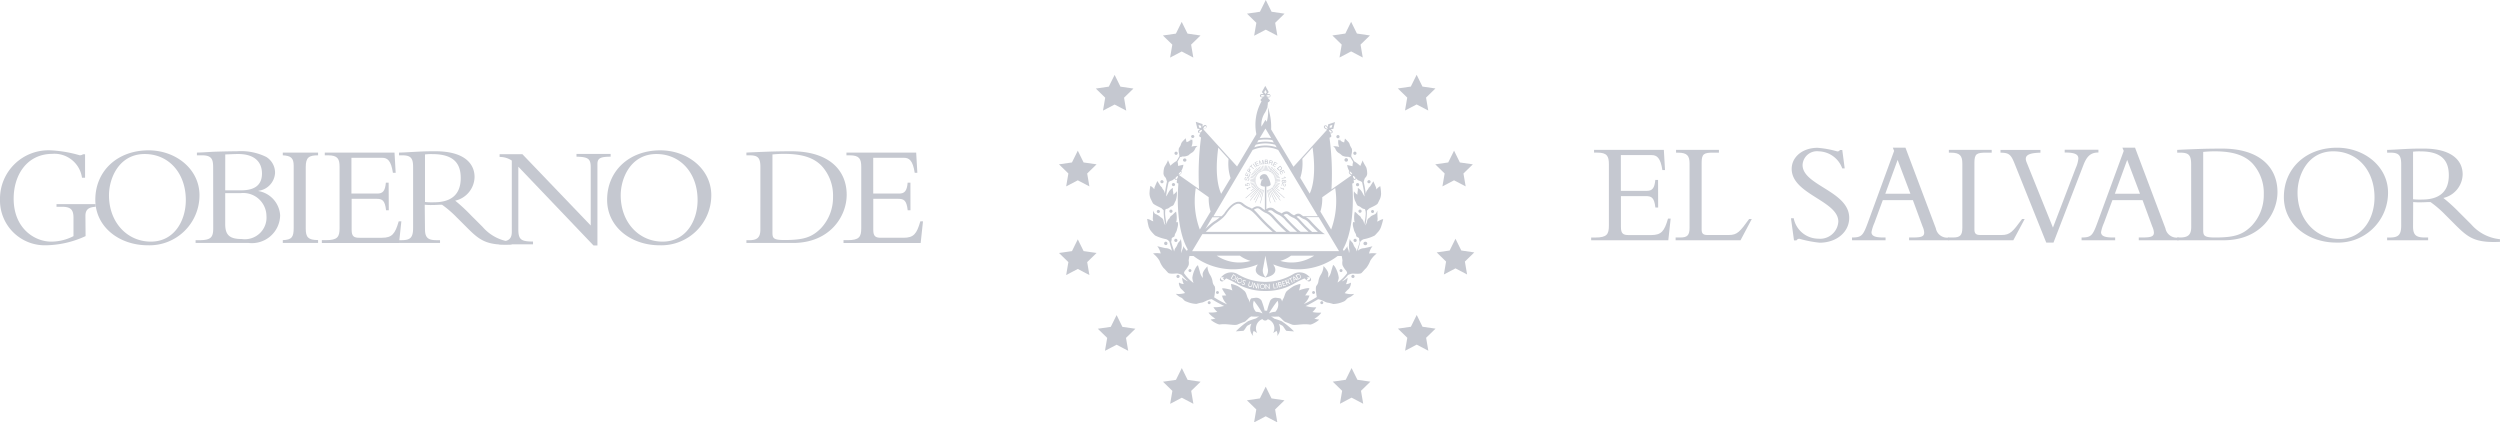 <?xml version="1.0" encoding="UTF-8"?> <svg xmlns="http://www.w3.org/2000/svg" id="Logo_GOES_horizontal" width="283.787" height="47.947" viewBox="0 0 283.787 47.947"><g id="Capa_1" data-name="Capa 1"><path id="Trazado_417" data-name="Trazado 417" d="M9.715,53.738a11.115,11.115,0,0,1-4.421,1.039A5.091,5.091,0,0,1,0,49.581,5.5,5.5,0,0,1,5.755,44a14.015,14.015,0,0,1,3.281.558.578.578,0,0,0,.388-.112h.233v2.668H9.308A3.16,3.16,0,0,0,5.926,44.4c-2.893.019-4.375,2.428-4.375,5.081,0,3.382,2.374,4.883,4.266,4.883a5.558,5.558,0,0,0,2.525-.624V51.66c0-.942-.33-1.253-1.319-1.253H6.415v-.3h4.445v.3c-.822.047-1.163.33-1.163,1.039Z" transform="translate(0 -26.935)" fill="#c5c8d0"></path><path id="Trazado_418" data-name="Trazado 418" d="M33.853,54.778c-3.231,0-5.953-2.079-5.953-5.162C27.9,46.327,30.425,44,33.939,44c3.1,0,5.786,2.125,5.786,5.1A5.679,5.679,0,0,1,33.853,54.778Zm-.345-10.359c-2.9,0-4.057,2.715-4.057,4.685,0,3.1,2.094,5.259,4.751,5.259s3.971-2.374,3.971-4.716C38.174,46.579,36.231,44.419,33.508,44.419Z" transform="translate(-17.08 -26.935)" fill="#c5c8d0"></path><path id="Trazado_419" data-name="Trazado 419" d="M59.243,46.166c0-.939-.112-1.435-1.268-1.435H57.4v-.31c.462,0,1.6-.085,2.079-.1.908-.031,2.16-.05,2.474-.05a6.482,6.482,0,0,1,3.316.644,2.094,2.094,0,0,1,1,1.831,2.164,2.164,0,0,1-1.881,2.013v.031a2.973,2.973,0,0,1,2.459,2.757,3.208,3.208,0,0,1-3.564,3.134H57.25v-.314h.388c1.35,0,1.613-.314,1.613-1.354Zm1.369,2.54h1.8c1.582,0,2.374-.624,2.374-1.912,0-1.163-.69-2.211-2.715-2.211-.365,0-1.039.035-1.454.05Zm0,3.828c0,1.253.5,1.7,1.881,1.7a2.46,2.46,0,0,0,2.8-2.641,2.635,2.635,0,0,0-2.9-2.571H60.612Z" transform="translate(-35.047 -27.101)" fill="#c5c8d0"></path><path id="Trazado_420" data-name="Trazado 420" d="M86.776,54.918H82.77V54.6c1.02-.05,1.237-.314,1.237-1.419V46.157c0-.888-.314-1.136-1.237-1.187v-.31h4.006v.31c-1.039,0-1.4.233-1.4,1.338v6.981c0,.973.264,1.3,1.4,1.3Z" transform="translate(-50.669 -27.339)" fill="#c5c8d0"></path><path id="Trazado_421" data-name="Trazado 421" d="M101.8,51.207h-.31c-.132-1.163-.446-1.3-1.121-1.3H97.582v3.514c0,.776.283.908.892.908h2.54c1.164,0,1.5-.446,1.912-1.865h.3l-.264,2.459H94.2V54.6h.462c1.319,0,1.551-.365,1.551-1.354V46.293c0-.927-.213-1.323-1.319-1.323h-.361v-.31h7.916l.132,2.292h-.314c-.213-1.4-.624-1.7-1.218-1.7h-3.49V49.31h2.955c.593,0,.873-.283.954-1.237h.314Z" transform="translate(-57.666 -27.339)" fill="#c5c8d0"></path><path id="Trazado_422" data-name="Trazado 422" d="M119.738,53.128c0,.989.388,1.237,1.319,1.237h.388v.314H116.79v-.314h.279c.973,0,1.319-.264,1.319-1.369V46.054c0-1.024-.279-1.322-1.237-1.322h-.361v-.31c.388,0,1.4-.066,2.079-.1s1-.05,2.075-.05c3.052,0,4.421,1.253,4.421,2.936a2.815,2.815,0,0,1-2.2,2.672,19.811,19.811,0,0,1,1.846,1.714l1.3,1.3a4.971,4.971,0,0,0,3.25,1.668v.295c-2.885.132-3.63-.493-5.1-1.962l-1.09-1.086a12.217,12.217,0,0,0-1.7-1.47c-.411,0-.675.035-1.121.035a6.017,6.017,0,0,1-.842-.035Zm0-3.1a7.024,7.024,0,0,0,1.024.035c1.831,0,3.033-.776,3.033-2.754,0-1.551-.69-2.715-3.231-2.715a6.419,6.419,0,0,0-.826.035Z" transform="translate(-71.495 -27.101)" fill="#c5c8d0"></path><path id="Trazado_423" data-name="Trazado 423" d="M156.833,55.44,148.3,46.5v7.062c0,1.187.264,1.435,1.668,1.435v.314H146.14V55h.066c1.024,0,1.354-.345,1.354-1.105V45.806a2.409,2.409,0,0,0-1.385-.411v-.314h2.587l7.757,8.094V46.582c0-1-.295-1.187-1.617-1.218V45.05h3.878v.314c-1.237,0-1.5.213-1.5.857V55.44Z" transform="translate(-89.463 -27.578)" fill="#c5c8d0"></path><path id="Trazado_424" data-name="Trazado 424" d="M183.653,54.778c-3.234,0-5.953-2.079-5.953-5.162,0-3.289,2.521-5.616,6.035-5.616,3.1,0,5.79,2.125,5.79,5.1A5.679,5.679,0,0,1,183.653,54.778ZM183.3,44.419c-2.9,0-4.057,2.715-4.057,4.685,0,3.1,2.094,5.259,4.751,5.259s3.975-2.374,3.975-4.716c0-3.068-1.947-5.228-4.669-5.228Z" transform="translate(-108.783 -26.935)" fill="#c5c8d0"></path><path id="Trazado_425" data-name="Trazado 425" d="M220.056,46.07c0-1.074-.283-1.338-1.257-1.338h-.33v-.31c.613-.035,1.419-.066,2.327-.1s1.912-.05,2.769-.05c4.355,0,6.287,2.211,6.287,4.933,0,2.49-1.939,5.476-6.1,5.476H218.47v-.314h.283c.888,0,1.3-.248,1.3-1.206Zm1.369,7.369c0,.675.047.908,1.35.908,2.211,0,3.134-.314,4.158-1.338a5.088,5.088,0,0,0,1.369-3.56,4.968,4.968,0,0,0-1.319-3.549c-.776-.776-1.939-1.334-4.239-1.334-.679,0-1.121.05-1.319.066Z" transform="translate(-133.741 -27.101)" fill="#c5c8d0"></path><path id="Trazado_426" data-name="Trazado 426" d="M254.491,51.207h-.314c-.132-1.163-.446-1.3-1.121-1.3h-2.788v3.514c0,.776.283.908.892.908h2.54c1.163,0,1.5-.446,1.912-1.865h.3l-.264,2.459H246.89V54.6h.462c1.319,0,1.551-.365,1.551-1.354V46.293c0-.927-.213-1.323-1.319-1.323h-.361v-.31h7.916l.132,2.292h-.3c-.213-1.4-.624-1.7-1.218-1.7h-3.49V49.31h2.955c.593,0,.873-.283.954-1.237h.314Z" transform="translate(-151.139 -27.339)" fill="#c5c8d0"></path><path id="Trazado_427" data-name="Trazado 427" d="M473.325,50.417h-.314c-.132-1.163-.446-1.3-1.121-1.3H469.1v3.514c0,.776.283.908.892.908h2.54c1.163,0,1.5-.446,1.912-1.865h.3l-.268,2.459H465.72v-.314h.462c1.323,0,1.551-.361,1.551-1.354V45.5c0-.923-.213-1.319-1.319-1.319h-.365V43.87h7.923l.132,2.292h-.3c-.213-1.4-.624-1.7-1.222-1.7h-3.49V48.52h2.951c.593,0,.876-.279.958-1.237h.314Z" transform="translate(-285.1 -26.856)" fill="#c5c8d0"></path><path id="Trazado_428" data-name="Trazado 428" d="M497.809,54.128H490.44v-.314h.543c.776,0,1.039-.248,1.039-1.09v-7.3c0-.876-.264-1.237-1.3-1.237h-.233V43.87h4.867v.314h-.613c-1.07,0-1.35.112-1.35,1.136v7.6c0,.446.178.613.659.613h2.424c.973,0,1.268-.388,2.308-1.815h.3Z" transform="translate(-300.232 -26.856)" fill="#c5c8d0"></path><path id="Trazado_429" data-name="Trazado 429" d="M524.51,51.249a2.862,2.862,0,0,0,2.789,2.327,2.07,2.07,0,0,0,2.277-1.939c0-2.374-5.294-3.1-5.294-5.984,0-1.369,1.253-2.393,2.936-2.393a11.119,11.119,0,0,1,2.242.411.318.318,0,0,0,.3-.163h.264L530.3,45.6h-.279a2.917,2.917,0,0,0-2.657-1.939,1.636,1.636,0,0,0-1.846,1.551c0,2.327,5.294,2.967,5.294,6,0,1.613-1.435,2.82-3.366,2.82a13.489,13.489,0,0,1-2.292-.446.388.388,0,0,0-.33.182h-.279l-.345-2.505Z" transform="translate(-320.899 -26.482)" fill="#c5c8d0"></path><path id="Trazado_430" data-name="Trazado 430" d="M545.564,49.183l-.954,2.591a4.584,4.584,0,0,0-.33,1.039c0,.446.427.609,1.334.609h.264v.314H542.07v-.314c1.07,0,1.253-.2,1.78-1.633l3-8.195-.147-.365h1.435l3.448,9.153a1.294,1.294,0,0,0,1.5,1.039v.314h-4.538v-.314h.431c.939,0,1.284-.1,1.284-.558a1.838,1.838,0,0,0-.178-.679l-1.105-3Zm1.683-4.569-1.4,3.843H548.7Z" transform="translate(-331.839 -26.464)" fill="#c5c8d0"></path><path id="Trazado_431" data-name="Trazado 431" d="M577.649,54.128H570.28v-.314h.543c.776,0,1.039-.248,1.039-1.09v-7.3c0-.876-.264-1.237-1.3-1.237h-.229V43.87h4.863v.314h-.609c-1.074,0-1.354.112-1.354,1.136v7.6c0,.446.182.613.659.613h2.424c.973,0,1.272-.388,2.327-1.815h.295Z" transform="translate(-349.108 -26.856)" fill="#c5c8d0"></path><path id="Trazado_432" data-name="Trazado 432" d="M590.723,54.367l-3.576-8.92c-.415-1.039-.613-1.284-1.617-1.284v-.314h4.534v.314c-1.516.031-1.877.388-1.551,1.136l2.971,7.369,2.606-6.81a3.256,3.256,0,0,0,.279-1.024c0-.493-.411-.69-1.551-.69V43.83h3.828v.314c-.857,0-1.3.388-1.7,1.416l-3.4,8.808Z" transform="translate(-358.444 -26.831)" fill="#c5c8d0"></path><path id="Trazado_433" data-name="Trazado 433" d="M612.758,49.183l-.958,2.591a4.584,4.584,0,0,0-.33,1.039c0,.446.43.609,1.338.609h.264v.314H609.26v-.314c1.074,0,1.253-.2,1.78-1.633l3.006-8.195-.151-.365h1.435l3.448,9.153a1.3,1.3,0,0,0,1.5,1.039v.314h-4.526v-.314h.43c.939,0,1.288-.1,1.288-.558a1.834,1.834,0,0,0-.182-.679l-1.105-3Zm1.679-4.569-1.4,3.843h2.854Z" transform="translate(-372.97 -26.464)" fill="#c5c8d0"></path><path id="Trazado_434" data-name="Trazado 434" d="M638.832,45.286c0-1.07-.279-1.334-1.253-1.334h-.33v-.314c.609-.035,1.416-.066,2.327-.1s1.916-.047,2.773-.047c4.351,0,6.283,2.207,6.283,4.929,0,2.49-1.939,5.476-6.1,5.476H637.25v-.314h.291c.892,0,1.3-.248,1.3-1.2Zm1.369,7.388c0,.679.05.908,1.354.908,2.207,0,3.134-.314,4.154-1.334a5.081,5.081,0,0,0,1.369-3.564,4.964,4.964,0,0,0-1.319-3.545c-.776-.776-1.939-1.338-4.239-1.338-.675,0-1.121.05-1.319.066Z" transform="translate(-390.105 -26.623)" fill="#c5c8d0"></path><path id="Trazado_435" data-name="Trazado 435" d="M674.423,54c-3.231,0-5.953-2.079-5.953-5.162,0-3.281,2.525-5.608,6.035-5.608,3.1,0,5.79,2.129,5.79,5.1A5.659,5.659,0,0,1,674.423,54Zm-.345-10.359c-2.9,0-4.057,2.715-4.057,4.685,0,3.083,2.094,5.263,4.751,5.263s3.987-2.377,3.987-4.72C678.759,45.8,676.82,43.641,674.078,43.641Z" transform="translate(-409.217 -26.464)" fill="#c5c8d0"></path><path id="Trazado_436" data-name="Trazado 436" d="M701.634,52.344c0,.989.388,1.237,1.323,1.237h.388V53.9H698.69v-.314h.279c.973,0,1.319-.264,1.319-1.369V45.27c0-1.024-.279-1.319-1.237-1.319h-.361v-.314c.388,0,1.4-.066,2.079-.1s1-.047,2.079-.047c3.048,0,4.417,1.253,4.417,2.936a2.815,2.815,0,0,1-2.191,2.668,19.932,19.932,0,0,1,1.877,1.718l1.3,1.3a4.974,4.974,0,0,0,3.25,1.664v.3c-2.885.132-3.626-.5-5.1-1.962l-1.09-1.09a12.123,12.123,0,0,0-1.7-1.466c-.411,0-.675.031-1.121.031a6.794,6.794,0,0,1-.842-.031Zm0-3.1a7.6,7.6,0,0,0,1.024.031c1.831,0,3.037-.776,3.037-2.754,0-1.551-.694-2.715-3.234-2.715a6.419,6.419,0,0,0-.826.035Z" transform="translate(-427.717 -26.623)" fill="#c5c8d0"></path><path id="Trazado_437" data-name="Trazado 437" d="M367.113,0l.659,1.334,1.474.217L368.18,2.591l.252,1.466-1.319-.69-1.319.69.252-1.466L364.98,1.551l1.474-.217Z" transform="translate(-223.43)" fill="#c5c8d0"></path><path id="Trazado_438" data-name="Trazado 438" d="M392.1,6.38l.659,1.334,1.478.217-1.067,1.039.252,1.466L392.1,9.742l-1.319.694.252-1.466L389.97,7.931l1.474-.217Z" transform="translate(-238.728 -3.906)" fill="#c5c8d0"></path><path id="Trazado_439" data-name="Trazado 439" d="M411.273,21.89l.659,1.338,1.474.213-1.067,1.039.252,1.466-1.319-.69-1.319.69.252-1.466-1.067-1.039,1.474-.213Z" transform="translate(-250.463 -13.4)" fill="#c5c8d0"></path><path id="Trazado_440" data-name="Trazado 440" d="M422.223,44.1l.659,1.338,1.474.213-1.067,1.039.252,1.466-1.319-.69-1.319.69.252-1.466-1.067-1.039,1.474-.213Z" transform="translate(-257.166 -26.997)" fill="#c5c8d0"></path><path id="Trazado_441" data-name="Trazado 441" d="M422.643,69.88l.659,1.334,1.474.217-1.067,1.039.252,1.466-1.319-.694-1.319.694.252-1.466-1.067-1.039,1.474-.217Z" transform="translate(-257.423 -42.778)" fill="#c5c8d0"></path><path id="Trazado_442" data-name="Trazado 442" d="M411.293,92.19l.659,1.338,1.478.213-1.07,1.039.252,1.47-1.319-.694-1.319.694.252-1.47-1.067-1.039,1.474-.213Z" transform="translate(-250.475 -56.436)" fill="#c5c8d0"></path><path id="Trazado_443" data-name="Trazado 443" d="M392.223,107.72l.663,1.334,1.474.213-1.066,1.039.252,1.47-1.323-.694-1.319.694.252-1.47-1.067-1.039,1.474-.213Z" transform="translate(-238.801 -65.943)" fill="#c5c8d0"></path><path id="Trazado_444" data-name="Trazado 444" d="M367.1,113.17l.659,1.334,1.474.217-1.066,1.036.252,1.47-1.319-.694-1.319.694.252-1.47-1.066-1.036,1.474-.217Z" transform="translate(-223.424 -69.279)" fill="#c5c8d0"></path><path id="Trazado_445" data-name="Trazado 445" d="M342.533,107.73l.659,1.338,1.474.213-1.067,1.039.252,1.47-1.319-.694-1.319.694.252-1.47-1.067-1.039,1.474-.213Z" transform="translate(-208.382 -65.949)" fill="#c5c8d0"></path><path id="Trazado_446" data-name="Trazado 446" d="M323.453,92.22l.659,1.338,1.474.213-1.067,1.039.252,1.466-1.319-.69-1.319.69.252-1.466-1.067-1.039,1.474-.213Z" transform="translate(-196.702 -56.454)" fill="#c5c8d0"></path><path id="Trazado_447" data-name="Trazado 447" d="M312.093,70.05l.659,1.334,1.474.213-1.067,1.039.252,1.47-1.319-.694-1.319.694.252-1.47L309.96,71.6l1.474-.213Z" transform="translate(-189.748 -42.882)" fill="#c5c8d0"></path><path id="Trazado_448" data-name="Trazado 448" d="M312.093,44.1l.659,1.338,1.474.213-1.067,1.039.252,1.466-1.319-.69-1.319.69.252-1.466-1.067-1.039,1.474-.213Z" transform="translate(-189.748 -26.997)" fill="#c5c8d0"></path><path id="Trazado_449" data-name="Trazado 449" d="M322.873,21.92l.659,1.334,1.478.217-1.067,1.039.248,1.466-1.319-.69-1.319.69.252-1.466-1.067-1.039,1.474-.217Z" transform="translate(-196.347 -13.419)" fill="#c5c8d0"></path><path id="Trazado_450" data-name="Trazado 450" d="M342.5,6.4l.659,1.334,1.474.213-1.067,1.039.252,1.47L342.5,9.762l-1.319.694.252-1.47-1.07-1.039,1.478-.213Z" transform="translate(-208.358 -3.918)" fill="#c5c8d0"></path><path id="Trazado_451" data-name="Trazado 451" d="M399.283,70.76h-.019a.194.194,0,0,0,0,.388h.043a.194.194,0,1,0,0-.388Z" transform="translate(-244.299 -43.317)" fill="#c5c8d0"></path><path id="Trazado_452" data-name="Trazado 452" d="M362.578,40.259a1.23,1.23,0,0,0-.446.167.636.636,0,0,1-.256.1.656.656,0,0,0,.066-.353c-.031-.334-.031-.88-.031-.88s-.112.334-.271.411-.469.194-.527.3-.275.112-.365.446a1.163,1.163,0,0,1-.136.415.741.741,0,0,1-.07.112,7.525,7.525,0,0,0,.182-1.466V39.29a2.064,2.064,0,0,0,.194-.182c.07-.116.923-.407,1.043-.64s.182-.388.237-.477a1.621,1.621,0,0,0,.136-.621,5.428,5.428,0,0,0-.093-.853,1.164,1.164,0,0,0-.353.271.318.318,0,0,1-.093.1.722.722,0,0,0-.039-.237c-.12-.295-.3-.686-.3-.686l-.248.388c-.143.287-.287.31-.31.419s-.19.194-.256.423a1.626,1.626,0,0,0-.043.186,13.516,13.516,0,0,0-.237-1.346c.039-.128.085-.411.2-.5a.659.659,0,0,0,.19-.555,2.213,2.213,0,0,0-.078-.527c-.027-.136-.446-.714-.415-.88,0,0-.209.469-.287.652a3.409,3.409,0,0,0-.7-.535c-.1-.178-.209-.365-.318-.547a1.153,1.153,0,0,1,.031-.287,1.311,1.311,0,0,0,.035-.582,4.091,4.091,0,0,1-.225-.415.776.776,0,0,0-.221-.411c-.136-.143-.337-.337-.337-.337s-.054.248-.1.446a.728.728,0,0,0-.14-.054.82.82,0,0,1-.182-.089c-.093-.132-.186-.256-.275-.365a.175.175,0,0,0,.081-.151.178.178,0,0,0-.182-.182.182.182,0,0,0-.182.182.178.178,0,0,0,.182.182.182.182,0,0,0,.1-.031l.206.322a2.488,2.488,0,0,1-.217-.124c-.074-.047-.112.5.054.8H357.5a1.97,1.97,0,0,0-.636-.058c.078,0,.275.217.3.326a.923.923,0,0,0,.333.415,1.907,1.907,0,0,1,.411.31,1.3,1.3,0,0,0,.7.136.423.423,0,0,0,.244.062c.1.175.206.357.306.535a1.894,1.894,0,0,0-.066.477h0c-.136-.023-.605-.136-.605-.136a1.637,1.637,0,0,0,.244.694.163.163,0,0,0-.054.093.221.221,0,0,0,.039.167.594.594,0,0,0,.264.217l-2.277,1.6a30.877,30.877,0,0,0-.225-5.868c.279-.1.2-.229.2-.229l-.1-.268a.229.229,0,0,0,.089,0,.167.167,0,0,0,.128-.054.194.194,0,0,0-.031-.275.532.532,0,0,0-.175-.128l.326-.047.186-.776h0l-.776.26-.019.326a.511.511,0,0,0-.136-.159.2.2,0,0,0-.283,0,.2.2,0,0,0,.031.279.609.609,0,0,0,.283.147.054.054,0,0,0,0,.023l-3.812,4.2-2.536-4.235a6.831,6.831,0,0,0-.415-2.645,1.551,1.551,0,0,0,.043-.423.357.357,0,0,0,.24-.24h0a3.545,3.545,0,0,0-.291-.326.776.776,0,0,0,.136,0h.019a.194.194,0,0,0,0-.388h0a.636.636,0,0,0-.217.027l.209-.252-.388-.706h0l-.388.706.209.252a.489.489,0,0,0-.213-.023.225.225,0,0,0-.159.062.171.171,0,0,0-.054.12.174.174,0,0,0,.054.124.225.225,0,0,0,.159.062h.112c-.066.062-.147.155-.206.221a.271.271,0,0,0-.054.066h0a.066.066,0,0,0,0,.027h0a.365.365,0,0,0,.116.14,5.456,5.456,0,0,0-.589,3.731l-2.191,3.665-3.832-4.223a.566.566,0,0,0,.306-.151.205.205,0,0,0,.074-.155.163.163,0,0,0-.043-.124.175.175,0,0,0-.12-.054.244.244,0,0,0-.159.058.605.605,0,0,0-.14.163V29.47l-.776-.26h0l.186.776.322.047a.574.574,0,0,0-.171.124.229.229,0,0,0-.078.155.167.167,0,0,0,.163.178h0a.263.263,0,0,0,.089,0l-.109.268s-.074.124.2.229a31.584,31.584,0,0,0-.225,5.868l-2.273-1.6a.6.6,0,0,0,.26-.213.244.244,0,0,0,.043-.151.155.155,0,0,0-.054-.109,1.551,1.551,0,0,0,.244-.7s-.469.112-.6.136h0a1.714,1.714,0,0,0-.062-.477c.1-.178.2-.361.3-.535a.419.419,0,0,0,.244-.062,1.288,1.288,0,0,0,.7-.136,1.938,1.938,0,0,1,.415-.31.923.923,0,0,0,.333-.415c.023-.109.225-.326.3-.326a1.97,1.97,0,0,0-.636.058h-.078c.167-.3.124-.849.054-.8a2.161,2.161,0,0,1-.217.124l.206-.322a.171.171,0,0,0,.1.031.182.182,0,0,0,.186-.182.186.186,0,0,0-.368,0,.175.175,0,0,0,.085.151c-.089.109-.182.233-.279.365-.078.039-.147.078-.178.089a.864.864,0,0,0-.143.054c-.05-.2-.1-.446-.1-.446s-.2.194-.333.337a.776.776,0,0,0-.221.411c-.058.167-.171.279-.225.415a1.364,1.364,0,0,0,.031.582c.019.12.031.237.035.287l-.322.547a3.491,3.491,0,0,0-.7.535l-.287-.652c.031.167-.388.745-.415.88a2.211,2.211,0,0,0-.078.527.659.659,0,0,0,.19.555c.112.093.159.388.2.5a13.5,13.5,0,0,0-.237,1.346,1.824,1.824,0,0,0-.047-.186c-.062-.229-.237-.3-.252-.423s-.167-.132-.31-.419c-.089-.151-.248-.388-.248-.388s-.182.388-.3.686a.632.632,0,0,0-.039.237.388.388,0,0,1-.1-.1,1.125,1.125,0,0,0-.349-.271,5.391,5.391,0,0,0-.1.853,1.7,1.7,0,0,0,.136.621c.058.1.12.256.24.477s.97.524,1.043.64a2.4,2.4,0,0,0,.19.182v.229a7.545,7.545,0,0,0,.186,1.466.776.776,0,0,1-.074-.112,1.3,1.3,0,0,1-.132-.415c-.089-.334-.314-.334-.388-.446a1.663,1.663,0,0,0-.524-.3c-.167-.081-.271-.411-.271-.411s0,.547-.031.88a.656.656,0,0,0,.066.353.655.655,0,0,1-.26-.1,1.23,1.23,0,0,0-.446-.167,7.371,7.371,0,0,0,.167.88,1.656,1.656,0,0,0,.337.582,5.424,5.424,0,0,0,.388.415,4.688,4.688,0,0,0,1.249.419.752.752,0,0,1,.388.295c.019.07.035.132.047.178.062.24.143.535.24.853a1.051,1.051,0,0,0-.733-.306c-.19-.031-.939-.221-.939-.221a1.939,1.939,0,0,1,.388.826,2.564,2.564,0,0,0-.869,0,2.893,2.893,0,0,1,.741.838,2.9,2.9,0,0,0,.469.826c.085.054.334.357.5.527s.83.078,1.051.078a2.032,2.032,0,0,1,.508.163,5.471,5.471,0,0,0,.7.729,1.867,1.867,0,0,1-.613-.388c-.109-.147,0,.493.14.7a1.02,1.02,0,0,1-.481-.14c-.182-.143-.023.5.175.683.43.388.388.442.458.469a2.43,2.43,0,0,1-1.016.1c-.155-.089.225.279.477.388.368.136.318.388.718.5a3.021,3.021,0,0,0,1.113.252,4.421,4.421,0,0,1,.605-.151c.244-.027.652-.349,1.117-.388.45.275.908.527,1.354.745l.07.031-.159.023a3.033,3.033,0,0,1-1.016.112c-.151-.081.171.365.388.535a3.433,3.433,0,0,1-.935.07c-.221-.05.446.593.71.667h.031a1.8,1.8,0,0,1-.508.116c-.233,0,.733.613.993.574.845-.12,1.641.167,2.032,0a7.267,7.267,0,0,1,.733-.287c.178-.054.268-.225.388-.3a1.365,1.365,0,0,1,.434-.341v.023a7.708,7.708,0,0,0,.888,0,1.42,1.42,0,0,0-.361.217,9.011,9.011,0,0,0-.9.31A8.327,8.327,0,0,0,345.85,53s.718-.058.83-.058.357-.493.469-.578c.031-.023.213-.116.481-.244a1.164,1.164,0,0,0,.225,1.435c-.194-.225.023-.613.023-.613l.388.244a1.119,1.119,0,0,1,.52-1.551l.081-.031a.365.365,0,0,0,.605.012l.151.058a1.093,1.093,0,0,1,.458,1.513l.388-.244s.213.388.023.613a1.164,1.164,0,0,0,.24-1.4,4,4,0,0,1,.423.213c.112.085.357.578.469.578s.83.058.83.058a8.478,8.478,0,0,0-1.412-1.163,8.573,8.573,0,0,0-.83-.287,1.551,1.551,0,0,0-.388-.24,7.711,7.711,0,0,0,.888,0h0a1.454,1.454,0,0,1,.388.326c.109.078.206.237.388.3s.388.151.733.287,1.187-.128,2.028,0c.264.039,1.226-.589,1-.574a1.8,1.8,0,0,1-.508-.116h.031c.264-.074.931-.717.71-.667a3.424,3.424,0,0,1-.935-.07c.206-.171.527-.617.388-.535a3.056,3.056,0,0,1-1.02-.112l-.155-.023.07-.031c.446-.217.9-.469,1.35-.745.465.058.876.388,1.117.388a4.146,4.146,0,0,1,.605.151,3.021,3.021,0,0,0,1.117-.252c.388-.128.349-.388.714-.5.256-.093.679-.485.477-.388a2.242,2.242,0,0,1-1.012-.1c.066-.027.027-.085.458-.469.2-.182.357-.826.175-.683a1.024,1.024,0,0,1-.485.14c.124-.206.248-.845.14-.7a1.807,1.807,0,0,1-.609.388,5.469,5.469,0,0,0,.7-.729,2.009,2.009,0,0,1,.5-.163c.225,0,.884.089,1.051-.078s.415-.473.5-.527A3.1,3.1,0,0,0,361.1,45a2.784,2.784,0,0,1,.741-.838,2.563,2.563,0,0,0-.869,0,1.885,1.885,0,0,1,.388-.826s-.749.19-.942.221a1.051,1.051,0,0,0-.729.306c.093-.318.175-.613.237-.853a.917.917,0,0,1,.05-.178.775.775,0,0,1,.388-.295,4.421,4.421,0,0,0,1.249-.419c.2-.2.3-.326.388-.415a1.594,1.594,0,0,0,.334-.582,7.386,7.386,0,0,0,.24-.861Zm-1.99-.535a7.168,7.168,0,0,1-.171,1.129,1.113,1.113,0,0,0-.124-.45c-.081-.167-.19-.167-.248-.334s-.244-.225-.357-.361a2.485,2.485,0,0,0-.334-.3,3,3,0,0,0-.058,1.051.6.6,0,0,1,.043.167l-.155-.054c-.144.326.023.659.081.962a2.22,2.22,0,0,0,.19.388c.054.112.031.217.089.3s.171.085.295.2a1.481,1.481,0,0,0,.07.43c-.109.357-.225.721-.349,1.082a.869.869,0,0,0-.136-.388,1.3,1.3,0,0,1-.244-.446c-.112-.3-.334-.3-.388-.605a5.93,5.93,0,0,0-.1.663,1.687,1.687,0,0,0,.047.578,1.021,1.021,0,0,1-.05.388,1.086,1.086,0,0,0-.109-.481.516.516,0,0,1-.054-.334,3.164,3.164,0,0,1-.427.562l-.1-.175c1.454-2.54,1.113-6.884,1.059-7.477.237-.05.194-.171.194-.171l-.047-.287a.224.224,0,0,0,.074.039h.05a.167.167,0,0,0,.1-.027.179.179,0,0,0,.074-.132h0a.822.822,0,0,0,.295.237c.2.058.365.144.388.225h0a13.794,13.794,0,0,1,.279,1.582h0c-.221-.244-.275-.714-.776-.97a1.451,1.451,0,0,1,0,.334,2.028,2.028,0,0,0-.047.434,1.334,1.334,0,0,1-.388-.388,2.328,2.328,0,0,0,.109,1.051c.2.357.2.551.415.628a1.031,1.031,0,0,1,.334.2.714.714,0,0,0,.337.136.1.1,0,0,1,.07.043,1.393,1.393,0,0,0,.047.171A1.435,1.435,0,0,1,360.588,39.724ZM341.3,36.734l1.47,1.036a4.906,4.906,0,0,0,.213,1.629l-1.225,2.044A9.267,9.267,0,0,1,341.3,36.734Zm-2.28-1.183a.427.427,0,0,1,.256-.19.458.458,0,0,1-.1.306.128.128,0,0,1-.078.058.081.081,0,0,1-.074,0,.074.074,0,0,1-.035-.066A.163.163,0,0,1,339.021,35.551Zm4.836-3.405,1.164,1.288a5.321,5.321,0,0,0,.229,2.168l-1.067,1.78c-.244-.535-.772-2.063-.326-5.255Zm4.565-.861a4.743,4.743,0,0,1,1.571,0l.167.279a4.382,4.382,0,0,0-1.9,0Zm.136-.221.652-1.09.648,1.086a4.7,4.7,0,0,0-1.3.008Zm-.45.749a4.134,4.134,0,0,1,2.2,0l.182.3a3.9,3.9,0,0,0-2.556,0Zm-.353.593a3.661,3.661,0,0,1,2.9,0l4.5,7.52h-1.652c-.074-.047-.147-.1-.217-.151a.387.387,0,0,0-.078-.058.477.477,0,0,0-.368-.07.613.613,0,0,0-.194.07,1.276,1.276,0,0,0-.171.109h-.019l-.085-.035a2.121,2.121,0,0,1-.388-.264.718.718,0,0,0-.132-.089.539.539,0,0,0-.244-.058.516.516,0,0,0-.175.027.842.842,0,0,0-.233.1c-.047.031-.093.062-.136.1s0,0-.019,0h0a1.445,1.445,0,0,0-.268-.136,1.51,1.51,0,0,1-.237-.12,2.463,2.463,0,0,1-.306-.221.725.725,0,0,0-.112-.078.621.621,0,0,0-.264-.085.6.6,0,0,0-.186,0,.806.806,0,0,0-.244.089c-.039.019-.078.05-.116.074V36.555c.275,0,.489-.112.489-.229a2.246,2.246,0,0,0-.462-1.09.493.493,0,0,0-.547,0s-.345.2-.167.477c0,0,.035.085.186.027a.2.2,0,0,0,.12-.151v.066c0,.1-.132.151-.14.155a2.583,2.583,0,0,0-.14.531c0,.116.213.213.493.229v2.645h-.027a3.106,3.106,0,0,1-.326-.233.67.67,0,0,0-.12-.085.62.62,0,0,0-.264-.085.706.706,0,0,0-.221,0,.985.985,0,0,0-.252.093,1.381,1.381,0,0,0-.237.155h-.039l-.1-.058a1.044,1.044,0,0,0-.147-.074,1.139,1.139,0,0,1-.2-.089,2.92,2.92,0,0,1-.516-.345l-.047-.035a.8.8,0,0,0-.423-.171H346.1a.946.946,0,0,0-.291.074,1.432,1.432,0,0,0-.3.167,3.21,3.21,0,0,0-.306.252,3.493,3.493,0,0,0-.341.388,4.264,4.264,0,0,0-.291.388v.019a2.928,2.928,0,0,1-.209.229c-.043.047-.093.085-.14.128H343.3Zm6.473,4.953-1.067-1.784a5.387,5.387,0,0,0,.233-2.164l1.163-1.288c.45,3.2-.07,4.72-.33,5.24Zm4.914-2.017a.388.388,0,0,1,.256.194.124.124,0,0,1,.027.093.07.07,0,0,1-.035.066.081.081,0,0,1-.074,0,.128.128,0,0,1-.078-.058A.457.457,0,0,1,359.141,35.342Zm-2.474,6.1-1.222-2.04a4.991,4.991,0,0,0,.209-1.629l1.474-1.036A9.442,9.442,0,0,1,356.667,41.438ZM340.882,43.9l1.163-1.939h13.919l-.07-.039a2.15,2.15,0,0,1-.244-.171,4.784,4.784,0,0,1-.388-.341c-.186-.175-.361-.353-.535-.535-.116-.116-.229-.24-.337-.361a1.954,1.954,0,0,0-.151-.159,2.008,2.008,0,0,0-.3-.24c-.05-.031-.1-.054-.151-.081h1.466l2.308,3.855Zm2.3-3.855h.849a5.706,5.706,0,0,1-.512.388l-.05.031c-.1.058-.19.124-.279.19s-.283.229-.419.349a4.07,4.07,0,0,0-.388.388Zm5.992-.52.1.043a.555.555,0,0,1,.109.05,1.7,1.7,0,0,1,.283.186,2.871,2.871,0,0,1,.388.388c.19.213.388.423.582.624l.248.252c.209.206.423.411.644.605l.043.035h-1.09a.031.031,0,0,1-.031,0l-.074-.058a4.077,4.077,0,0,1-.438-.388c-.14-.143-.326-.3-.485-.454-.345-.337-.679-.686-1-1.043l-.171-.186a3.637,3.637,0,0,0-.388-.388h0a1.136,1.136,0,0,1,.225-.12.543.543,0,0,1,.136-.039.411.411,0,0,1,.244.043.583.583,0,0,1,.1.07,2.128,2.128,0,0,0,.26.19A1.986,1.986,0,0,0,349.178,39.53Zm4.39.725.05.019a1.214,1.214,0,0,1,.124.058,1.9,1.9,0,0,1,.283.217c.054.054.109.109.159.167s.206.229.314.337l.291.3c.116.116.237.233.361.345l.019.019h-.613a.039.039,0,0,1-.039,0c-.116-.093-.225-.19-.334-.291s-.209-.2-.314-.3c-.225-.221-.442-.454-.655-.686-.047-.05-.089-.1-.136-.147a2.272,2.272,0,0,0-.345-.295h0a.492.492,0,0,1,.167-.07.229.229,0,0,1,.167.027l.062.043A1.989,1.989,0,0,0,353.568,40.255Zm-.822.078a2.2,2.2,0,0,1,.233.233c.159.175.322.349.485.52s.3.3.454.446l.186.171h-.869a.023.023,0,0,1-.027,0l-.171-.14c-.159-.136-.314-.275-.462-.423l-.264-.256c-.225-.225-.446-.458-.659-.694l-.143-.159c-.078-.081-.163-.159-.248-.233h0a.776.776,0,0,1,.182-.1.477.477,0,0,1,.128-.031.248.248,0,0,1,.14.031l.078.054a2.292,2.292,0,0,0,.43.283.777.777,0,0,0,.128.058.688.688,0,0,1,.12.058,1.941,1.941,0,0,1,.279.186Zm-1.319,0c.12.136.244.268.368.388l.349.357c.2.2.388.388.613.582l.047.039h-.776a.031.031,0,0,1-.031,0l-.171-.14c-.182-.151-.357-.31-.527-.477l-.275-.268c-.244-.244-.481-.493-.71-.749l-.159-.175a3.047,3.047,0,0,0-.45-.388,2.181,2.181,0,0,0-.24-.143h0a.776.776,0,0,1,.225-.1.446.446,0,0,1,.124,0,.388.388,0,0,1,.143.043l.093.066a2.549,2.549,0,0,0,.539.345.328.328,0,0,0,.085.035l.14.07a2.121,2.121,0,0,1,.287.2,3.079,3.079,0,0,1,.326.3Zm-3.405-.636c.078.074.147.151.217.229l.237.26c.143.155.287.306.434.458.26.268.527.527.807.776.1.1.213.194.326.287h-7.6l.1-.1c.116-.112.229-.221.349-.33a5.762,5.762,0,0,1,.442-.388,2.362,2.362,0,0,1,.287-.2l.085-.058a6.209,6.209,0,0,0,.694-.539,3.842,3.842,0,0,0,.341-.388.069.069,0,0,0,.019-.027,4.411,4.411,0,0,1,.295-.411,4.012,4.012,0,0,1,.271-.3,2.42,2.42,0,0,1,.326-.271,1.294,1.294,0,0,1,.24-.128.71.71,0,0,1,.178-.047.52.52,0,0,1,.306.058.625.625,0,0,1,.116.081,2.682,2.682,0,0,0,.268.2,3.589,3.589,0,0,0,.333.2c.062.027.124.058.186.081a.726.726,0,0,1,.124.058,2.529,2.529,0,0,1,.3.2,3.067,3.067,0,0,1,.31.295ZM346.3,44.405a3.7,3.7,0,0,0,1.229.593,4.613,4.613,0,0,1-3.851-.593Zm2.614,1.551s.186-.954.291-1.551h0c.1.6.287,1.551.287,1.551a1.086,1.086,0,0,1-.287.888,1.1,1.1,0,0,1-.291-.884Zm3.2-1.551h2.622a4.613,4.613,0,0,1-3.851.593A3.7,3.7,0,0,0,352.114,44.405Zm6.675-9.4a.151.151,0,0,1-.027-.1.108.108,0,0,1,.027-.05h.023a.776.776,0,0,1,.233.229.222.222,0,0,1,0,.1A.442.442,0,0,1,358.788,35.008Zm-2.063-4.592a.116.116,0,0,1-.159,0,.477.477,0,0,1-.155-.264h0a.407.407,0,0,1,.279.132A.112.112,0,0,1,356.725,30.416Zm-.217-.752.295-.1h0l-.07.3-.237.035h0Zm-.547.07a.093.093,0,0,1,.062-.027.155.155,0,0,1,.1.043.438.438,0,0,1,.151.256.074.074,0,0,0-.05,0,.493.493,0,0,1-.237-.124.112.112,0,0,1-.027-.147Zm-6.388-3.56h.027c.074,0,.128.043.128.1s-.054.1-.128.1a.45.45,0,0,1-.306-.1.388.388,0,0,1,.279-.112Zm-.365-.582h0l.151.271-.151.186h0l-.151-.194Zm-.388.776h0a.14.14,0,0,1-.1-.039.093.093,0,0,1-.027-.062.07.07,0,0,1,.027-.058.14.14,0,0,1,.1-.039.407.407,0,0,1,.306.1.465.465,0,0,1-.314.093Zm.326,1.819a2.715,2.715,0,0,0,.306-.741,3.925,3.925,0,0,1-.1,1.772l-.14-.233-.461.776a2.536,2.536,0,0,1,.392-1.578ZM342.3,29.737a.171.171,0,0,1,.1-.039.108.108,0,0,1,.062.035.1.1,0,0,1,.019.062.132.132,0,0,1-.05.1.438.438,0,0,1-.275.136h0a.419.419,0,0,1,.14-.295Zm-.683-.167h0l.295.1v.237h0l-.233-.035Zm.136.88a.089.089,0,0,1-.058-.027.07.07,0,0,1-.019-.062.12.12,0,0,1,.05-.1.388.388,0,0,1,.268-.136h.023a.477.477,0,0,1-.163.279.128.128,0,0,1-.1.035Zm-2.125,4.557a.442.442,0,0,1-.256.194.251.251,0,0,1,0-.093.776.776,0,0,1,.237-.237h.023a.078.078,0,0,1,.023.054.128.128,0,0,1-.027.081Zm-1.8,4.309a.916.916,0,0,1,.043-.171.113.113,0,0,1,.074-.043.686.686,0,0,0,.334-.136,1.14,1.14,0,0,1,.334-.2c.217-.078.217-.271.415-.628a2.327,2.327,0,0,0,.112-1.051,1.31,1.31,0,0,1-.388.388,1.806,1.806,0,0,0-.047-.434,1.451,1.451,0,0,1,0-.334c-.493.256-.547.725-.776.97h0a13,13,0,0,1,.279-1.582h0c.023-.081.19-.167.388-.225a.83.83,0,0,0,.291-.233h0a.174.174,0,0,0,.07.132.167.167,0,0,0,.1.027h.05a.194.194,0,0,0,.074-.039l-.047.287s-.039.12.194.171c-.054.593-.388,4.945,1.063,7.481l-.1.171a3.107,3.107,0,0,1-.427-.562.547.547,0,0,1-.054.334,1.086,1.086,0,0,0-.112.481,1.008,1.008,0,0,1-.047-.388,1.687,1.687,0,0,0,.047-.578,5.507,5.507,0,0,0-.1-.663c-.031.3-.252.3-.365.605a1.377,1.377,0,0,1-.248.446.815.815,0,0,0-.132.388c-.124-.361-.244-.725-.349-1.082a1.529,1.529,0,0,0,.066-.43c.128-.116.248-.128.3-.2s.031-.19.089-.3a2.22,2.22,0,0,0,.19-.388c.054-.3.221-.636.078-.962l-.151.054a.823.823,0,0,1,.039-.167,2.908,2.908,0,0,0-.054-1.051,2.486,2.486,0,0,0-.334.3c-.112.136-.3.194-.361.361s-.167.167-.244.334a1.163,1.163,0,0,0-.128.45,8.248,8.248,0,0,1-.171-1.129A2.761,2.761,0,0,1,337.834,39.317Zm12.5,11.464a1.524,1.524,0,0,0-.71.182V50.94a12.713,12.713,0,0,1,.97-1.416,1.214,1.214,0,0,1-.26,1.257Zm-1.482.182a1.551,1.551,0,0,0-.714-.182,1.214,1.214,0,0,1-.24-1.268,12.716,12.716,0,0,1,.97,1.416Zm8.532-3.49a.267.267,0,0,0,.035-.081c.023-.128.143-.388.112-.524a3.378,3.378,0,0,0-.167-.663c-.081-.2-.272-.659-.469-.745l-.217.714a1.583,1.583,0,0,1-.2.527,2.285,2.285,0,0,0-.124.209,1.527,1.527,0,0,1,0-.388c.031-.388-.551-.939-.551-.939a1.97,1.97,0,0,1-.275.939,1.97,1.97,0,0,0-.3.776.943.943,0,0,1-.225.524c-.163.225.019,1.163.043,1.28-.388.229-.756.45-1.117.632-.1.05-.229.109-.361.163.023-.023.05-.043.074-.07a1.9,1.9,0,0,0,.551-.849c.171-.031-.233-.074-.469-.054.14-.206.33-.493.462-.737s-.892.066-.892.066l-.264.1a4.425,4.425,0,0,0,.159-.7c0-.078-.423.058-.756.2a4.873,4.873,0,0,0-.7.5c-.295.19-.334.667-.469.892a1.552,1.552,0,0,0-.171.388.511.511,0,0,0-.2-.388h-.058a2.491,2.491,0,0,0-.33-.047.717.717,0,0,0-.749.31,8.735,8.735,0,0,0-.365,1.163.314.314,0,0,0-.256,0,8.731,8.731,0,0,0-.365-1.163.714.714,0,0,0-.749-.31,2.488,2.488,0,0,0-.33.047h-.054c-.1.05-.2.19-.206.516a1.33,1.33,0,0,0-.206-.516c-.136-.225-.175-.7-.469-.892a4.631,4.631,0,0,0-.7-.5c-.337-.143-.749-.279-.756-.2a4.435,4.435,0,0,0,.159.7l-.264-.1s-1-.264-.892-.066.322.531.458.737c-.233,0-.636.023-.465.054a1.858,1.858,0,0,0,.5.884.629.629,0,0,0,.074.07c-.132-.054-.256-.112-.365-.163a11.331,11.331,0,0,1-1.113-.632c.023-.109.206-1.055.043-1.28a.915.915,0,0,1-.225-.524,1.97,1.97,0,0,0-.3-.776,1.974,1.974,0,0,1-.279-.939s-.582.57-.547.939a1.4,1.4,0,0,1,0,.388c-.05-.1-.1-.175-.12-.209a1.663,1.663,0,0,1-.2-.527c-.054-.19-.213-.714-.213-.714-.2.085-.388.547-.469.745a3.123,3.123,0,0,0-.167.663,1.754,1.754,0,0,0,.109.524.268.268,0,0,0,.035.081,4.385,4.385,0,0,1-1.09-1.113.609.609,0,0,1,.116-.287,2.1,2.1,0,0,0,.415-.64,1.409,1.409,0,0,0,0-.5,4.407,4.407,0,0,1,.081-.493v-.031h.465a7.4,7.4,0,0,0,7.287.958.668.668,0,0,1-.054.124s-.752,1.016.946,1.361h0c1.695-.345.946-1.361.946-1.361a.448.448,0,0,1-.058-.128,7.411,7.411,0,0,0,7.3-.954h.465v.031a4.6,4.6,0,0,1,.078.493,1.5,1.5,0,0,0,0,.5,2.252,2.252,0,0,0,.415.64.539.539,0,0,1,.116.287,4.386,4.386,0,0,1-1.105,1.074Z" transform="translate(-205.561 -15.384)" fill="#c5c8d0"></path><path id="Trazado_453" data-name="Trazado 453" d="M384.2,85.19a.163.163,0,1,0,0,.326.163.163,0,0,0,0-.326Z" transform="translate(-235.091 -52.15)" fill="#c5c8d0"></path><path id="Trazado_454" data-name="Trazado 454" d="M386.616,88.16a.167.167,0,0,0-.167.167.159.159,0,0,0,.167.167.167.167,0,0,0,.167-.167A.175.175,0,0,0,386.616,88.16Z" transform="translate(-236.573 -53.969)" fill="#c5c8d0"></path><path id="Trazado_455" data-name="Trazado 455" d="M392.237,78.77a.167.167,0,0,0-.167.167.175.175,0,0,0,.167.167.171.171,0,0,0,.171-.167.163.163,0,0,0-.171-.167Z" transform="translate(-240.013 -48.22)" fill="#c5c8d0"></path><path id="Trazado_456" data-name="Trazado 456" d="M395.52,80.612a.186.186,0,0,0,.186.182.178.178,0,0,0,.182-.182.186.186,0,0,0-.182-.182A.19.19,0,0,0,395.52,80.612Z" transform="translate(-242.125 -49.237)" fill="#c5c8d0"></path><path id="Trazado_457" data-name="Trazado 457" d="M396.342,70.248a.178.178,0,0,0,.182-.182.186.186,0,0,0-.182-.186.19.19,0,0,0-.182.186A.186.186,0,0,0,396.342,70.248Z" transform="translate(-242.517 -42.778)" fill="#c5c8d0"></path><path id="Trazado_458" data-name="Trazado 458" d="M397.782,61.35a.178.178,0,0,0-.182.182.182.182,0,0,0,.182.182.186.186,0,0,0,.182-.182.179.179,0,0,0-.182-.182Z" transform="translate(-243.399 -37.557)" fill="#c5c8d0"></path><path id="Trazado_459" data-name="Trazado 459" d="M400.4,53.087a.178.178,0,0,0,.186-.175.182.182,0,0,0-.186-.182.186.186,0,0,0-.182.182A.182.182,0,0,0,400.4,53.087Z" transform="translate(-245.003 -32.28)" fill="#c5c8d0"></path><path id="Trazado_460" data-name="Trazado 460" d="M397.062,53.935a.178.178,0,0,0,.182-.182.182.182,0,1,0-.365,0,.178.178,0,0,0,.182.182Z" transform="translate(-242.958 -32.794)" fill="#c5c8d0"></path><path id="Trazado_461" data-name="Trazado 461" d="M393.923,46.565a.2.2,0,1,0-.182.182A.182.182,0,0,0,393.923,46.565Z" transform="translate(-240.908 -28.395)" fill="#c5c8d0"></path><path id="Trazado_462" data-name="Trazado 462" d="M396.282,44.748a.182.182,0,0,0,.182-.186.182.182,0,1,0-.365,0,.182.182,0,0,0,.182.186Z" transform="translate(-242.48 -27.168)" fill="#c5c8d0"></path><path id="Trazado_463" data-name="Trazado 463" d="M401.29,61.625a.178.178,0,0,0,.182.175.175.175,0,0,0,0-.349A.182.182,0,0,0,401.29,61.625Z" transform="translate(-245.658 -37.618)" fill="#c5c8d0"></path><path id="Trazado_464" data-name="Trazado 464" d="M356.083,85.19a.163.163,0,1,0,0,.326.163.163,0,1,0,0-.326Z" transform="translate(-217.883 -52.15)" fill="#c5c8d0"></path><path id="Trazado_465" data-name="Trazado 465" d="M353.824,88.327a.171.171,0,0,0-.167-.167.175.175,0,0,0-.167.167.167.167,0,0,0,.167.167.163.163,0,0,0,.167-.167Z" transform="translate(-216.396 -53.969)" fill="#c5c8d0"></path><path id="Trazado_466" data-name="Trazado 466" d="M348.027,78.77a.163.163,0,0,0-.167.167.171.171,0,0,0,.167.167.175.175,0,0,0,.167-.167A.167.167,0,0,0,348.027,78.77Z" transform="translate(-212.949 -48.221)" fill="#c5c8d0"></path><path id="Trazado_467" data-name="Trazado 467" d="M344.512,80.795a.182.182,0,0,0,.182-.182.186.186,0,0,0-.182-.182.182.182,0,0,0-.182.182.178.178,0,0,0,.182.182Z" transform="translate(-210.788 -49.237)" fill="#c5c8d0"></path><path id="Trazado_468" data-name="Trazado 468" d="M343.876,69.88a.19.19,0,0,0-.186.186.182.182,0,0,0,.186.182.186.186,0,0,0,.182-.182.194.194,0,0,0-.182-.186Z" transform="translate(-210.397 -42.778)" fill="#c5c8d0"></path><path id="Trazado_469" data-name="Trazado 469" d="M341.106,70.926a.182.182,0,0,0-.182-.186.194.194,0,1,0,0,.388.178.178,0,0,0,.182-.2Z" transform="translate(-208.585 -43.305)" fill="#c5c8d0"></path><path id="Trazado_470" data-name="Trazado 470" d="M342.442,61.715a.182.182,0,1,0-.182-.182.182.182,0,0,0,.182.182Z" transform="translate(-209.521 -37.557)" fill="#c5c8d0"></path><path id="Trazado_471" data-name="Trazado 471" d="M339.812,53.087a.182.182,0,0,0,.182-.175.186.186,0,0,0-.182-.182.182.182,0,0,0-.182.182A.178.178,0,0,0,339.812,53.087Z" transform="translate(-207.911 -32.28)" fill="#c5c8d0"></path><path id="Trazado_472" data-name="Trazado 472" d="M343.174,53.57a.186.186,0,0,0-.175.167.175.175,0,0,0,.182.182.178.178,0,0,0,.182-.182A.186.186,0,0,0,343.174,53.57Z" transform="translate(-209.974 -32.794)" fill="#c5c8d0"></path><path id="Trazado_473" data-name="Trazado 473" d="M346.26,46.565a.178.178,0,0,0,.182.182.182.182,0,1,0,0-.361.178.178,0,0,0-.182.178Z" transform="translate(-211.97 -28.395)" fill="#c5c8d0"></path><path id="Trazado_474" data-name="Trazado 474" d="M343.942,44.748a.182.182,0,1,0-.13-.055A.182.182,0,0,0,343.942,44.748Z" transform="translate(-210.439 -27.168)" fill="#c5c8d0"></path><path id="Trazado_475" data-name="Trazado 475" d="M338.941,61.624a.182.182,0,0,0-.186-.175.178.178,0,0,0-.175.175.175.175,0,0,0,.175.175.178.178,0,0,0,.186-.175Z" transform="translate(-207.268 -37.618)" fill="#c5c8d0"></path><path id="Trazado_476" data-name="Trazado 476" d="M364.813,54.933c.078,0,.1,0,.136.078H365l-.047-.112.318-.132-.035-.066-.442.2Z" transform="translate(-223.313 -33.486)" fill="#c5c8d0"></path><path id="Trazado_477" data-name="Trazado 477" d="M364.476,53.657h-.066l.058.244.271-.023v-.047a.112.112,0,0,1-.074-.078.1.1,0,0,1,.081-.128.1.1,0,0,1,.132.07c0,.058,0,.1-.054.12v.062a.14.14,0,0,0,.1-.182.167.167,0,0,0-.209-.136.151.151,0,0,0-.116.194.136.136,0,0,0,.054.085h-.136Z" transform="translate(-223.081 -32.784)" fill="#c5c8d0"></path><path id="Trazado_478" data-name="Trazado 478" d="M364.422,52.215a.124.124,0,0,0,.128-.093l.031-.1c.023-.081.039-.1.1-.1s.078.089.07.136-.039.136-.128.128v.062a.144.144,0,0,0,.136-.039.213.213,0,0,0,.058-.144c0-.085-.019-.2-.136-.206a.116.116,0,0,0-.136.1l-.047.14a.078.078,0,0,1-.074.058c-.07,0-.078-.081-.07-.128a.1.1,0,0,1,.109-.112V51.85c-.054,0-.159,0-.175.182a.155.155,0,0,0,.136.182Z" transform="translate(-223.003 -31.741)" fill="#c5c8d0"></path><path id="Trazado_479" data-name="Trazado 479" d="M365.05,50.581l-.058-.016-.1.287-.159-.054.089-.256-.054-.023-.089.264-.143-.05.1-.279-.066-.023-.109.353.477.151Z" transform="translate(-223.111 -30.872)" fill="#c5c8d0"></path><path id="Trazado_480" data-name="Trazado 480" d="M365.45,49.8l-.186-.112.081-.132a.147.147,0,0,0-.047-.213.116.116,0,0,0-.1,0,.167.167,0,0,0-.1.074l-.1.175.419.264Zm-.388-.24.078-.112a.074.074,0,0,1,.074-.047.07.07,0,0,1,.035,0,.078.078,0,0,1,0,.12l-.062.1Z" transform="translate(-223.442 -30.199)" fill="#c5c8d0"></path><path id="Trazado_481" data-name="Trazado 481" d="M365.829,48.393l.318.3.039-.047-.31-.3.12-.128-.047-.039-.279.295.039.039Z" transform="translate(-223.852 -29.494)" fill="#c5c8d0"></path><path id="Trazado_482" data-name="Trazado 482" d="M367.023,48.286l-.3-.4-.05.039.295.4Z" transform="translate(-224.464 -29.317)" fill="#c5c8d0"></path><path id="Trazado_483" data-name="Trazado 483" d="M367.745,47.608l-.023-.047-.271.132-.07-.14.237-.128-.023-.058-.244.128-.074-.136.264-.136-.023-.054-.326.167.229.446Z" transform="translate(-224.783 -28.876)" fill="#c5c8d0"></path><path id="Trazado_484" data-name="Trazado 484" d="M368.655,47.351l-.062-.295a.505.505,0,0,1-.031-.12l.229.388h.066l.047-.434a.494.494,0,0,1,.023.116l.062.287h.066l-.1-.493-.093.023-.05.446-.229-.388h-.1l.112.485Z" transform="translate(-225.572 -28.65)" fill="#c5c8d0"></path><path id="Trazado_485" data-name="Trazado 485" d="M370.373,47.216c.112,0,.178-.05.178-.132a.116.116,0,0,0-.085-.124.109.109,0,0,0,.066-.1.126.126,0,0,0-.132-.136h-.217l-.023.5Zm-.116-.434h.109c.074,0,.1.019.1.07s-.043.07-.1.062h-.116Zm.109.217c.05,0,.1,0,.1.081s-.039.081-.1.081h-.124V47Z" transform="translate(-226.601 -28.601)" fill="#c5c8d0"></path><path id="Trazado_486" data-name="Trazado 486" d="M370.22,46.7Z" transform="translate(-226.637 -28.588)" fill="#c5c8d0"></path><path id="Trazado_487" data-name="Trazado 487" d="M371.426,47.131l.163.047c.078.023.07.07.062.109a.276.276,0,0,0-.023.12l.081.023h0v-.144c.023-.062,0-.085-.023-.1s.081-.027.1-.1a.161.161,0,0,0-.12-.175l-.221-.074-.132.489h.062Zm.081-.213.143.054c.031,0,.081,0,.058.089s-.062.062-.109.05l-.14-.039Z" transform="translate(-227.305 -28.674)" fill="#c5c8d0"></path><path id="Trazado_488" data-name="Trazado 488" d="M372.778,47.949l.023-.047-.252-.151.078-.143.24.136.031-.047-.237-.143.078-.128.256.151.031-.054-.318-.182-.248.427Z" transform="translate(-228.009 -28.98)" fill="#c5c8d0"></path><path id="Trazado_489" data-name="Trazado 489" d="M373.866,48.983a.229.229,0,0,0,.333,0,.213.213,0,0,0,.05-.322l-.132-.151-.388.318Zm.322-.275c.054.066.047.132-.043.213s-.167.07-.221,0l-.074-.085.264-.225Z" transform="translate(-228.786 -29.696)" fill="#c5c8d0"></path><path id="Trazado_490" data-name="Trazado 490" d="M374.677,50.267l.058-.023-.136-.271.151-.07.12.244.054-.031-.128-.237.144-.074.128.264.058-.023-.171-.326-.446.221Z" transform="translate(-229.264 -30.437)" fill="#c5c8d0"></path><path id="Trazado_491" data-name="Trazado 491" d="M375.461,51.816l-.341.05v.062l.485-.074v-.047c-.078,0-.085-.031-.112-.109h-.047Z" transform="translate(-229.637 -31.649)" fill="#c5c8d0"></path><path id="Trazado_492" data-name="Trazado 492" d="M375.54,52.657a.1.1,0,0,0-.1.07.136.136,0,0,0-.233-.05.174.174,0,0,0-.043.12.144.144,0,0,0,.143.163.113.113,0,0,0,.128-.066.093.093,0,0,0,.1.062.125.125,0,0,0,.132-.144.132.132,0,0,0-.128-.155Zm-.229.237c-.07,0-.078-.058-.078-.1a.081.081,0,0,1,.089-.089.093.093,0,0,1-.012.186Zm.229,0a.1.1,0,0,1-.074-.093.074.074,0,0,1,.074-.07c.035,0,.074,0,.066.081S375.567,52.893,375.54,52.893Z" transform="translate(-229.666 -32.218)" fill="#c5c8d0"></path><path id="Trazado_493" data-name="Trazado 493" d="M375.431,53.619v.062a.094.094,0,0,1,.089.12c-.023.089-.074.089-.1.07a.208.208,0,0,1-.1-.109v-.074a.225.225,0,0,0-.167-.159l-.081.326h.058l.062-.26a.12.12,0,0,1,.074.1v.058c.023.085.047.151.128.167a.147.147,0,0,0,.182-.112.163.163,0,0,0-.144-.19Z" transform="translate(-229.606 -32.769)" fill="#c5c8d0"></path><path id="Trazado_494" data-name="Trazado 494" d="M375.092,54.92l-.05.1-.31-.151-.031.066.446.206v-.047c-.062-.05-.054-.081-.023-.159Z" transform="translate(-229.38 -33.59)" fill="#c5c8d0"></path><path id="Trazado_495" data-name="Trazado 495" d="M368.83,57.1h.054l.365-1.509h-.054l-.361,1.493Z" transform="translate(-225.786 -34.03)" fill="#c5c8d0"></path><path id="Trazado_496" data-name="Trazado 496" d="M368.7,56.4h.05l.306-.892H369l-.3.876Z" transform="translate(-225.707 -33.982)" fill="#c5c8d0"></path><path id="Trazado_497" data-name="Trazado 497" d="M367.35,56.885l.05.023.706-1.485-.05-.023-.7,1.474Z" transform="translate(-224.881 -33.914)" fill="#c5c8d0"></path><path id="Trazado_498" data-name="Trazado 498" d="M366.987,56.558l.776-1.264-.047-.023-.776,1.26Z" transform="translate(-224.63 -33.835)" fill="#c5c8d0"></path><path id="Trazado_499" data-name="Trazado 499" d="M365.85,56.446h0l.043.031,1.094-1.392a.335.335,0,0,1-.043-.035Z" transform="translate(-223.962 -33.7)" fill="#c5c8d0"></path><path id="Trazado_500" data-name="Trazado 500" d="M365.951,56.015l.977-1.07h0l-.043-.035-.966,1.074Z" transform="translate(-224.005 -33.614)" fill="#c5c8d0"></path><path id="Trazado_501" data-name="Trazado 501" d="M365.992,54.733a.187.187,0,0,0-.035-.043l-1.427,1.257.035.043,1.423-1.253Z" transform="translate(-223.154 -33.48)" fill="#c5c8d0"></path><path id="Trazado_502" data-name="Trazado 502" d="M366.851,54.483h0l-.035-.043-.756.531h0l.031.047Z" transform="translate(-224.091 -33.327)" fill="#c5c8d0"></path><path id="Trazado_503" data-name="Trazado 503" d="M367.055,54.227a.287.287,0,0,1-.027-.047l-.527.295.027.047Z" transform="translate(-224.36 -33.167)" fill="#c5c8d0"></path><path id="Trazado_504" data-name="Trazado 504" d="M366.3,54.174l.023.047.555-.24-.023-.05Z" transform="translate(-224.238 -33.014)" fill="#c5c8d0"></path><path id="Trazado_505" data-name="Trazado 505" d="M366.14,53.826l.015.054.566-.182.012,0-.016-.054Z" transform="translate(-224.14 -32.837)" fill="#c5c8d0"></path><path id="Trazado_506" data-name="Trazado 506" d="M366.653,53.41v-.05l-.593.128v.054Z" transform="translate(-224.091 -32.665)" fill="#c5c8d0"></path><path id="Trazado_507" data-name="Trazado 507" d="M365.94,53.126v.054l.613-.066V53.06Z" transform="translate(-224.017 -32.482)" fill="#c5c8d0"></path><path id="Trazado_508" data-name="Trazado 508" d="M365.92,52.814h.617V52.76h-.617Z" transform="translate(-224.005 -32.298)" fill="#c5c8d0"></path><path id="Trazado_509" data-name="Trazado 509" d="M366,52.394l.6.05h0V52.39l-.6-.05h0Z" transform="translate(-224.054 -32.041)" fill="#c5c8d0"></path><path id="Trazado_510" data-name="Trazado 510" d="M366,51.9l.605.132V51.98L366,51.84Z" transform="translate(-224.054 -31.735)" fill="#c5c8d0"></path><path id="Trazado_511" data-name="Trazado 511" d="M366.108,51.474l.574.19h0a.288.288,0,0,1,0-.054l-.582-.19Z" transform="translate(-224.115 -31.478)" fill="#c5c8d0"></path><path id="Trazado_512" data-name="Trazado 512" d="M366.273,51l-.023.05.566.24.023-.047L366.285,51Z" transform="translate(-224.207 -31.221)" fill="#c5c8d0"></path><path id="Trazado_513" data-name="Trazado 513" d="M366.45,50.63l.539.295h0a.324.324,0,0,1,.027-.05l-.543-.295Z" transform="translate(-224.33 -30.964)" fill="#c5c8d0"></path><path id="Trazado_514" data-name="Trazado 514" d="M366.71,50.263l.493.349.035-.039-.493-.353Z" transform="translate(-224.489 -30.743)" fill="#c5c8d0"></path><path id="Trazado_515" data-name="Trazado 515" d="M367.043,49.86l-.043.054.45.388h0l.035-.043-.442-.388Z" transform="translate(-224.666 -30.523)" fill="#c5c8d0"></path><path id="Trazado_516" data-name="Trazado 516" d="M367.379,49.54l-.039.039.411.43.043-.035-.407-.427Z" transform="translate(-224.874 -30.327)" fill="#c5c8d0"></path><path id="Trazado_517" data-name="Trazado 517" d="M367.723,49.25l-.043.035.388.469.043-.035-.365-.458Z" transform="translate(-225.083 -30.149)" fill="#c5c8d0"></path><path id="Trazado_518" data-name="Trazado 518" d="M368.167,49l-.047.027.295.508h0l.05-.023-.295-.5Z" transform="translate(-225.352 -29.996)" fill="#c5c8d0"></path><path id="Trazado_519" data-name="Trazado 519" d="M368.557,48.82l-.047.023.244.531.05-.023-.24-.52Z" transform="translate(-225.591 -29.886)" fill="#c5c8d0"></path><path id="Trazado_520" data-name="Trazado 520" d="M369,48.66l-.05.019.194.555h.05l-.19-.539Z" transform="translate(-225.86 -29.788)" fill="#c5c8d0"></path><path id="Trazado_521" data-name="Trazado 521" d="M369.464,48.52h-.054l.12.582h.054l-.12-.57Z" transform="translate(-226.141 -29.702)" fill="#c5c8d0"></path><path id="Trazado_522" data-name="Trazado 522" d="M369.914,49.063h.054l-.054-.593h-.054Z" transform="translate(-226.417 -29.672)" fill="#c5c8d0"></path><path id="Trazado_523" data-name="Trazado 523" d="M370.354,48.45H370.3v.593h.054v-.582Z" transform="translate(-226.686 -29.66)" fill="#c5c8d0"></path><path id="Trazado_524" data-name="Trazado 524" d="M370.6,49.051h.054l.058-.6h-.054Z" transform="translate(-226.87 -29.66)" fill="#c5c8d0"></path><path id="Trazado_525" data-name="Trazado 525" d="M370.92,49.14h0l.12-.59h-.054l-.116.59Z" transform="translate(-227.035 -29.721)" fill="#c5c8d0"></path><path id="Trazado_526" data-name="Trazado 526" d="M371.41,48.679l-.05-.019-.19.551h.054l.186-.551Z" transform="translate(-227.219 -29.788)" fill="#c5c8d0"></path><path id="Trazado_527" data-name="Trazado 527" d="M371.757,48.87h-.047l-.24.531h0l.05.027.237-.531Z" transform="translate(-227.403 -29.917)" fill="#c5c8d0"></path><path id="Trazado_528" data-name="Trazado 528" d="M372.011,48.99l-.287.508,0,.012.047.027.291-.52Z" transform="translate(-227.556 -29.99)" fill="#c5c8d0"></path><path id="Trazado_529" data-name="Trazado 529" d="M372,49.735h0l.039.035.365-.469h0l-.047-.031Z" transform="translate(-227.727 -30.162)" fill="#c5c8d0"></path><path id="Trazado_530" data-name="Trazado 530" d="M372.19,49.972l.043.035.4-.43.008-.008-.039-.039Z" transform="translate(-227.843 -30.321)" fill="#c5c8d0"></path><rect id="Rectángulo_39" data-name="Rectángulo 39" width="0.597" height="0.054" transform="matrix(0.745, -0.667, 0.667, 0.745, 144.437, 19.736)" fill="#c5c8d0"></rect><path id="Trazado_531" data-name="Trazado 531" d="M372.63,50.553h0l.035.039.469-.345h0L373.1,50.2Z" transform="translate(-228.113 -30.731)" fill="#c5c8d0"></path><path id="Trazado_532" data-name="Trazado 532" d="M372.79,50.871h0a.294.294,0,0,0,.027.047l.516-.291h0l-.027-.047Z" transform="translate(-228.211 -30.964)" fill="#c5c8d0"></path><path id="Trazado_533" data-name="Trazado 533" d="M372.92,51.237h0s.019.035.027.05l.535-.237h0l-.019-.05Z" transform="translate(-228.29 -31.221)" fill="#c5c8d0"></path><path id="Trazado_534" data-name="Trazado 534" d="M373,51.616v.05l.551-.186h0l-.019-.05Z" transform="translate(-228.339 -31.484)" fill="#c5c8d0"></path><path id="Trazado_535" data-name="Trazado 535" d="M373.1,51.952v.054l.586-.132V51.82Z" transform="translate(-228.4 -31.723)" fill="#c5c8d0"></path><path id="Trazado_536" data-name="Trazado 536" d="M373.15,52.377v.054l.574-.05h0v-.05Z" transform="translate(-228.431 -32.035)" fill="#c5c8d0"></path><path id="Trazado_537" data-name="Trazado 537" d="M373.174,52.734h.589V52.68h-.593S373.174,52.723,373.174,52.734Z" transform="translate(-228.443 -32.249)" fill="#c5c8d0"></path><path id="Trazado_538" data-name="Trazado 538" d="M373.13,53.33v.054l.57.128v-.05Z" transform="translate(-228.419 -32.647)" fill="#c5c8d0"></path><path id="Trazado_539" data-name="Trazado 539" d="M373.74,53.132v-.054L373.158,53h0a.159.159,0,0,0,0,.043l.574.062Z" transform="translate(-228.435 -32.445)" fill="#c5c8d0"></path><path id="Trazado_540" data-name="Trazado 540" d="M373.593,53.863v-.05l-.543-.182h0a.212.212,0,0,1,0,.047l.547.182Z" transform="translate(-228.37 -32.831)" fill="#c5c8d0"></path><path id="Trazado_541" data-name="Trazado 541" d="M372.963,53.91a.258.258,0,0,1-.023.047l.524.237h0l.023-.047Z" transform="translate(-228.303 -33.002)" fill="#c5c8d0"></path><path id="Trazado_542" data-name="Trazado 542" d="M372.768,54.182l.477.279h0l.027-.047-.5-.295A.319.319,0,0,0,372.768,54.182Z" transform="translate(-228.196 -33.131)" fill="#c5c8d0"></path><path id="Trazado_543" data-name="Trazado 543" d="M372.6,54.453l.741.539.031-.043-.737-.539a.338.338,0,0,1-.035.043Z" transform="translate(-228.094 -33.308)" fill="#c5c8d0"></path><path id="Trazado_544" data-name="Trazado 544" d="M372.435,54.66a.315.315,0,0,1-.035.039l1.365,1.257h0l.039-.039-1.369-1.249Z" transform="translate(-227.972 -33.461)" fill="#c5c8d0"></path><path id="Trazado_545" data-name="Trazado 545" d="M372.19,54.945l.931,1.07.039-.035-.927-1.07h0l-.031.027Z" transform="translate(-227.843 -33.614)" fill="#c5c8d0"></path><path id="Trazado_546" data-name="Trazado 546" d="M372,55.085l1.047,1.385.043-.031-1.051-1.388Z" transform="translate(-227.727 -33.7)" fill="#c5c8d0"></path><path id="Trazado_547" data-name="Trazado 547" d="M371.7,55.245l.729,1.245h0l.047-.027-.737-1.253Z" transform="translate(-227.543 -33.798)" fill="#c5c8d0"></path><path id="Trazado_548" data-name="Trazado 548" d="M371.45,55.379l.671,1.462h0l.05-.023-.683-1.478Z" transform="translate(-227.39 -33.877)" fill="#c5c8d0"></path><path id="Trazado_549" data-name="Trazado 549" d="M371.15,55.512l.287.873h.05L371.2,55.5Z" transform="translate(-227.207 -33.975)" fill="#c5c8d0"></path><path id="Trazado_550" data-name="Trazado 550" d="M370.86,55.61l.353,1.493h.05l-.349-1.493Z" transform="translate(-227.029 -34.043)" fill="#c5c8d0"></path><path id="Trazado_551" data-name="Trazado 551" d="M357.159,81.19s-.167.2-.074.361a.275.275,0,0,0,.423,0S357.1,81.558,357.159,81.19Z" transform="translate(-218.58 -49.702)" fill="#c5c8d0"></path><path id="Trazado_552" data-name="Trazado 552" d="M382.56,81.551a.275.275,0,0,0,.423,0c.1-.163-.074-.361-.074-.361C382.971,81.558,382.56,81.551,382.56,81.551Z" transform="translate(-234.192 -49.702)" fill="#c5c8d0"></path><path id="Trazado_553" data-name="Trazado 553" d="M360.8,80.574l-.085-.054-.221.388.089.054a.2.2,0,0,0,.291-.078.194.194,0,0,0-.074-.31Z" transform="translate(-220.681 -49.292)" fill="#c5c8d0"></path><path id="Trazado_554" data-name="Trazado 554" d="M362.652,81.59a.215.215,0,1,0,.1.287.209.209,0,0,0-.1-.287Z" transform="translate(-221.819 -49.935)" fill="#c5c8d0"></path><path id="Trazado_555" data-name="Trazado 555" d="M369.184,83.279a.206.206,0,0,0-.217.206.209.209,0,1,0,.415,0A.206.206,0,0,0,369.184,83.279Z" transform="translate(-225.869 -50.981)" fill="#c5c8d0"></path><path id="Trazado_556" data-name="Trazado 556" d="M374.544,83.343l-.124.035.05.186.124-.035a.089.089,0,0,0,.07-.116.093.093,0,0,0-.12-.07Z" transform="translate(-229.209 -51.017)" fill="#c5c8d0"></path><path id="Trazado_557" data-name="Trazado 557" d="M374.487,82.822a.081.081,0,0,0-.1-.058l-.112.031.043.163.116-.031a.078.078,0,0,0,.058-.1Z" transform="translate(-229.117 -50.663)" fill="#c5c8d0"></path><path id="Trazado_558" data-name="Trazado 558" d="M376.593,81.993a.178.178,0,0,0-.078,0l-.085.035.074.19.109-.043a.093.093,0,0,0,.054-.132A.1.1,0,0,0,376.593,81.993Z" transform="translate(-230.439 -50.191)" fill="#c5c8d0"></path><path id="Trazado_559" data-name="Trazado 559" d="M378.716,81.221l.031.19.151-.085-.14-.128-.058-.058h0S378.712,81.19,378.716,81.221Z" transform="translate(-231.829 -49.671)" fill="#c5c8d0"></path><path id="Trazado_560" data-name="Trazado 560" d="M367.238,80.4l-.178-.07a.659.659,0,0,1,.388-.035l-.221-.2a1.443,1.443,0,0,0-1.629-.206,6.12,6.12,0,0,1-6.438,0,1.443,1.443,0,0,0-1.629.206l-.221.2a.675.675,0,0,1,.388.035l-.182.07c.229.089.136.256.136.256l.279-.244a9.936,9.936,0,0,1,1.222.613,6.368,6.368,0,0,0,3.219.814h0a6.345,6.345,0,0,0,3.219-.814,9.933,9.933,0,0,1,1.222-.613l.279.244S367.01,80.49,367.238,80.4Zm-8.637.12-.159-.1.287-.489.163.1a.284.284,0,1,1-.291.489Zm.388.225-.07-.035.268-.5.07.035Zm.341.182a.291.291,0,0,1-.136-.388.287.287,0,0,1,.388-.14.295.295,0,0,1-.252.531Zm.776-.171a.205.205,0,0,0-.1-.089.089.089,0,0,0-.124.039c-.043.109.225.178.155.353a.159.159,0,0,1-.225.081.26.26,0,0,1-.147-.136l.066-.039a.209.209,0,0,0,.112.109.085.085,0,0,0,.12-.043c.043-.116-.221-.19-.159-.353a.171.171,0,0,1,.229-.081.236.236,0,0,1,.128.112Zm.5.628a.209.209,0,0,1-.163-.264l.1-.353h.074l-.093.357a.132.132,0,0,0,.1.171.136.136,0,0,0,.178-.1l.093-.353h.078l-.093.353a.206.206,0,0,1-.272.186Zm.807.159h-.078l-.182-.411a.914.914,0,0,1-.035-.089h0v.081l-.066.365h-.081l.1-.562h.078l.186.407a.831.831,0,0,1,.031.089h0a.631.631,0,0,1,0-.081l.085-.345h.078Zm.213.023h-.078l.066-.562h.078Zm.388.043a.295.295,0,0,1,.027-.586.279.279,0,0,1,.275.3.287.287,0,0,1-.295.291Zm.776,0-.268-.357a.817.817,0,0,1-.05-.081h0v.45h-.081l-.023-.566h.078l.268.361a.553.553,0,0,1,.05.078h0v-.469h.081l.023.566Zm.527-.054L363.24,81h.078l.078.493.252-.043v.07Zm.388-.066-.116-.558h.081l.112.555Zm.411-.1-.2.05-.14-.551.19-.05a.143.143,0,0,1,.2.1.14.14,0,0,1-.039.136h0a.14.14,0,0,1,.124.112.163.163,0,0,1-.12.2Zm.283-.081-.178-.539.314-.1.019.066-.237.081.054.167.194-.062.023.066-.194.062.058.175.252-.081.019.066Zm.714-.26-.194-.163-.112.043.085.209-.074.031-.213-.527.163-.062a.24.24,0,0,1,.1-.027.151.151,0,0,1,.147.1.159.159,0,0,1-.039.182h.027L365.2,81Zm.279-.124-.213-.454-.175.085-.031-.062.427-.2.027.062-.175.085.213.45Zm.57-.295-.128-.116-.186.1.027.171-.074.039-.074-.605.074-.039.45.388Zm.291-.175-.159.1-.3-.481.159-.1a.268.268,0,0,1,.388.089.26.26,0,0,1-.07.388Z" transform="translate(-218.734 -48.808)" fill="#c5c8d0"></path><path id="Trazado_561" data-name="Trazado 561" d="M379.589,80.47l-.089.054.229.365.085-.054a.214.214,0,0,0-.225-.365Z" transform="translate(-232.318 -49.241)" fill="#c5c8d0"></path></g></svg> 